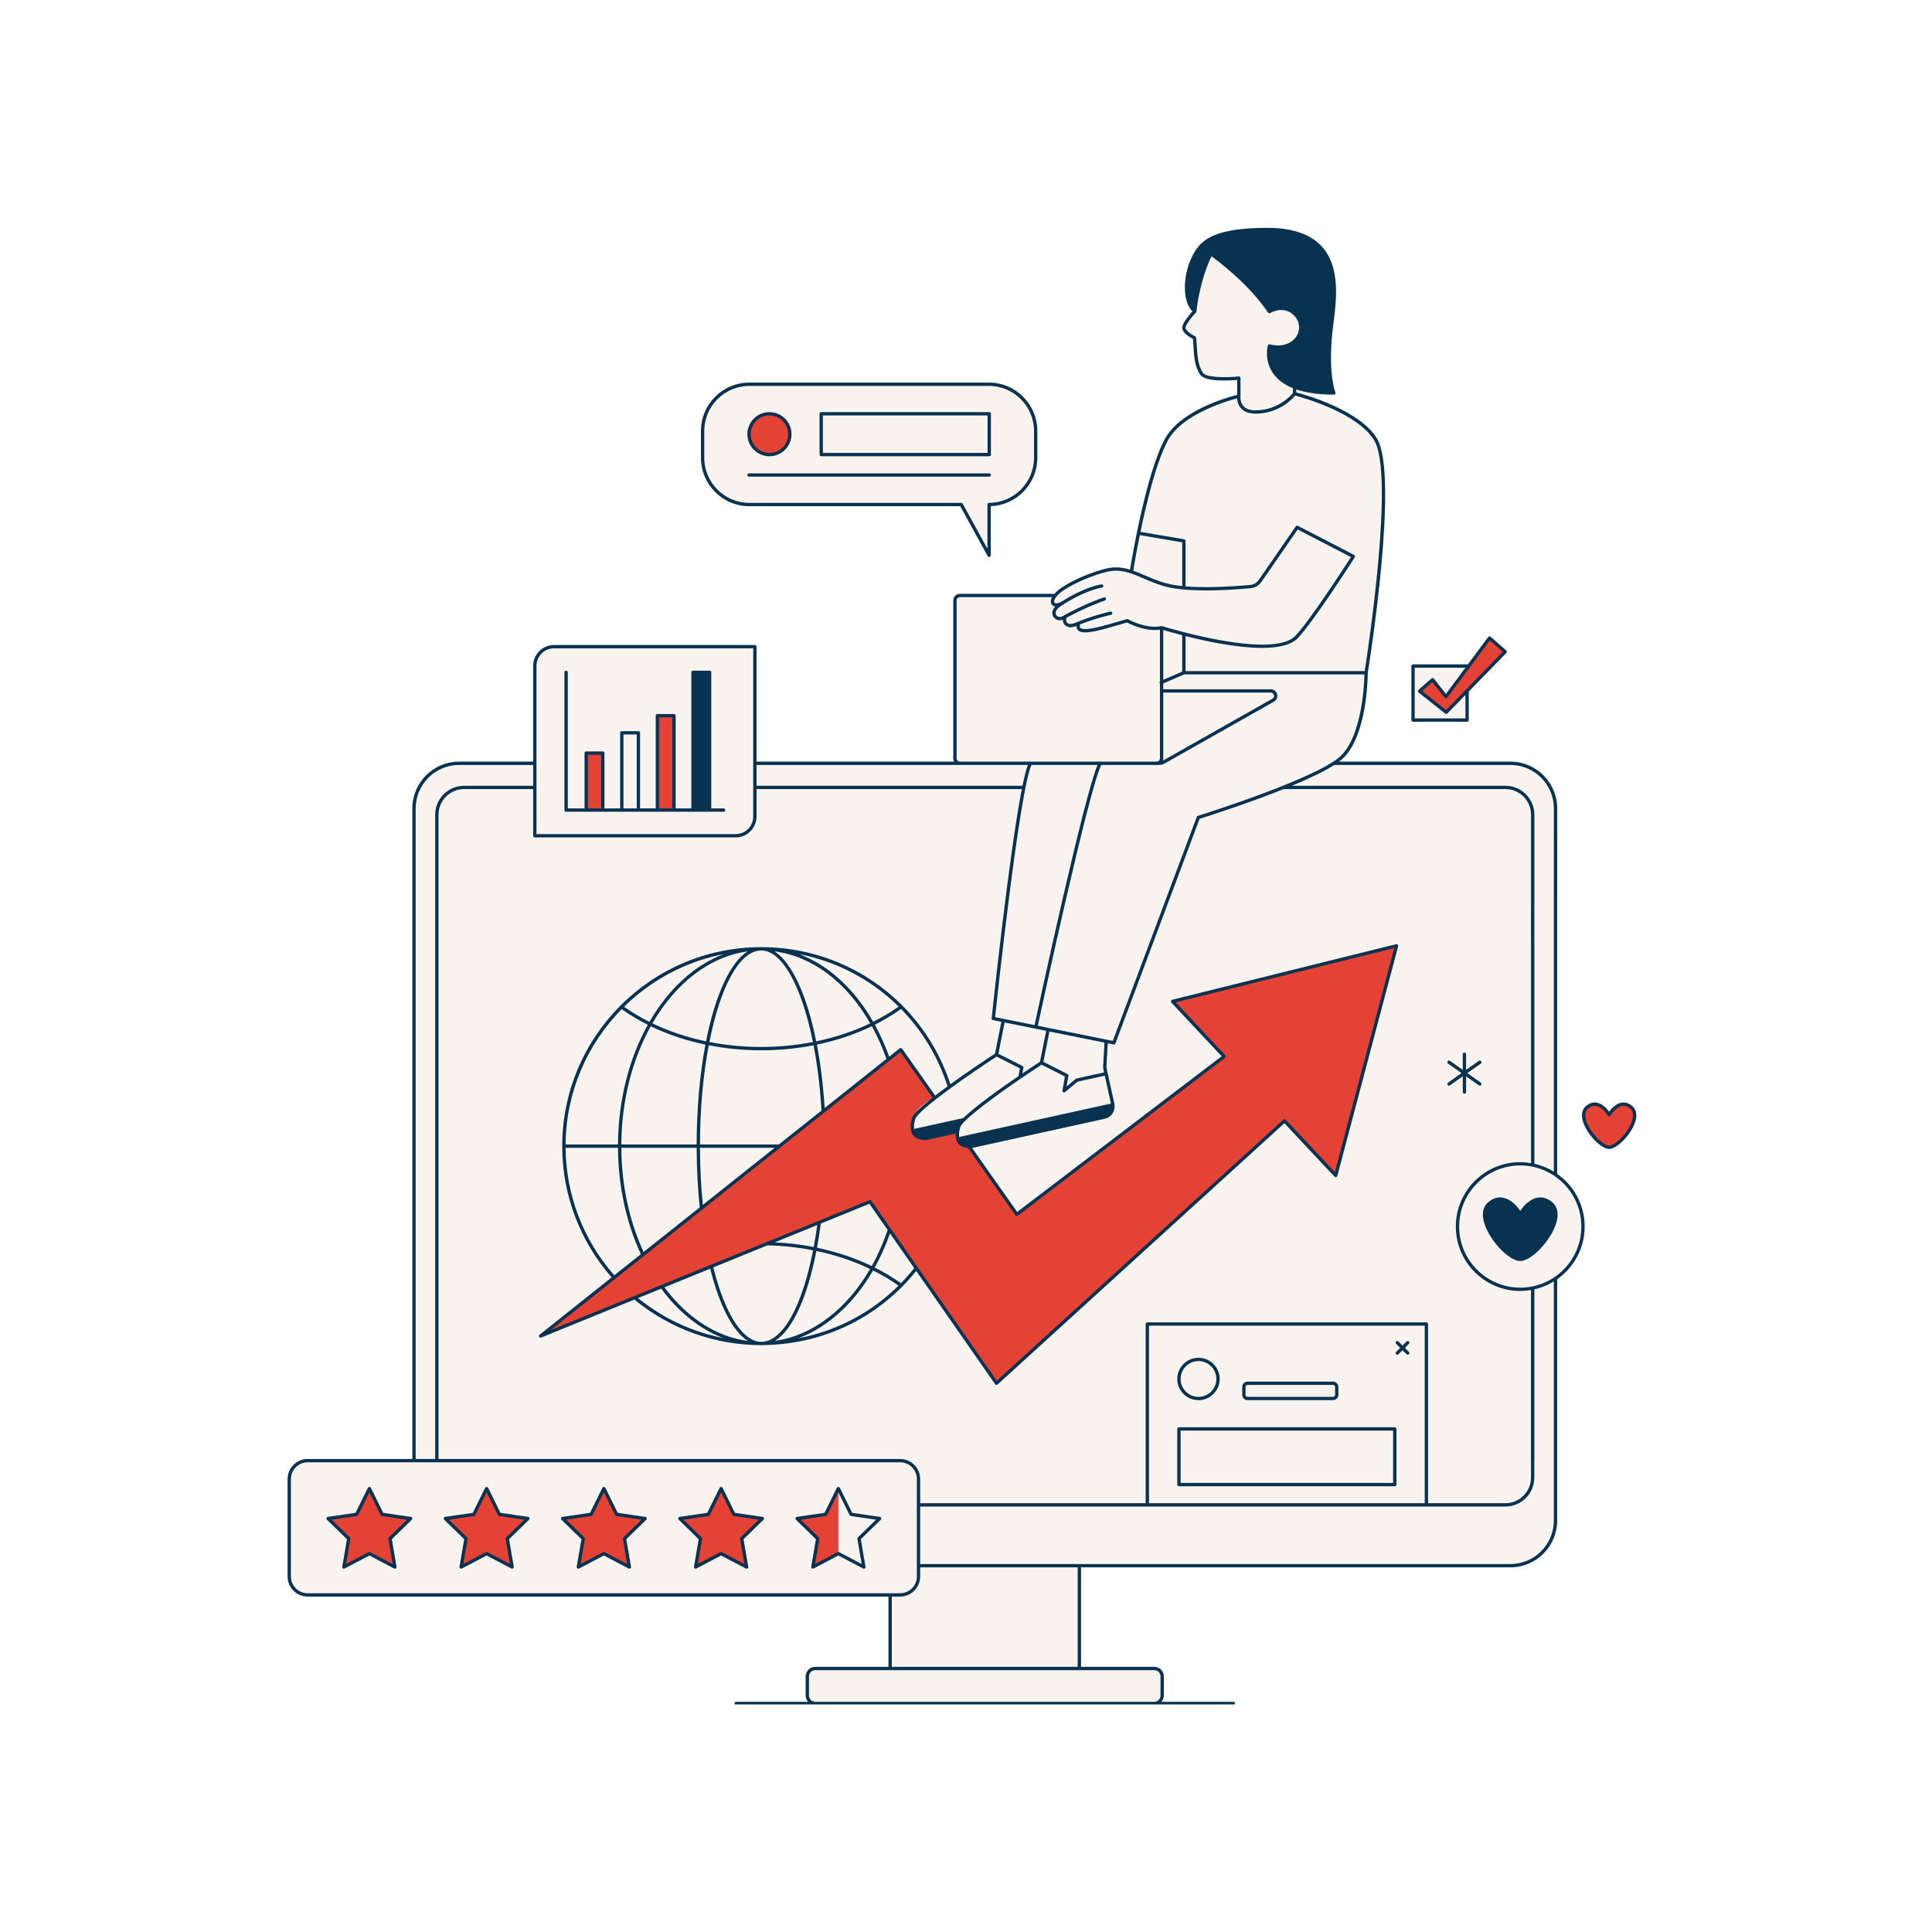 <svg xmlns="http://www.w3.org/2000/svg" xmlns:xlink="http://www.w3.org/1999/xlink" width="1080" zoomAndPan="magnify" viewBox="0 0 810 810" height="1080" preserveAspectRatio="xMidYMid meet" version="1.0"><defs><clipPath id="76c0bd0b07"><path d="M 121 96 L 664 96 L 664 714.602 L 121 714.602 Z M 121 96 " clip-rule="nonzero"/></clipPath><clipPath id="23ded95338"><path d="M 120.457 95.102 L 687 95.102 L 687 714.602 L 120.457 714.602 Z M 120.457 95.102 " clip-rule="nonzero"/></clipPath></defs><g clip-path="url(#76c0bd0b07)"><path fill="#f9f3ef" d="M 615.086 301.898 L 592.426 301.898 L 592.426 279.238 L 615.086 279.238 L 615.086 280.164 L 624.496 267.5 L 631.082 273.234 L 615.086 289.648 Z M 637.371 487.926 C 622.836 487.926 611.059 499.703 611.059 514.238 C 611.059 528.77 622.836 540.547 637.371 540.547 C 651.902 540.547 663.68 528.77 663.68 514.238 C 663.68 499.703 651.902 487.926 637.371 487.926 Z M 414.621 161.102 L 314.164 161.102 C 303.344 161.102 294.574 169.875 294.574 180.695 L 294.574 191.934 C 294.574 202.754 303.344 211.527 314.164 211.527 L 403.008 211.527 L 414.684 232.797 L 414.684 211.523 C 425.477 211.488 434.211 202.734 434.211 191.934 L 434.211 180.695 C 434.211 169.875 425.441 161.102 414.621 161.102 Z M 652.145 376.176 L 652.352 340.012 C 652.414 328.863 643.387 319.793 632.238 319.805 L 585.145 319.844 L 559.645 319.844 C 563.891 316.695 568.879 311.203 570.203 302.223 C 572.617 285.82 572.754 282.051 572.754 282.051 C 572.754 282.051 579.816 242.574 579.703 219.309 C 579.59 196.043 580.586 186.32 574.316 181.059 C 568.047 175.797 558.824 167.41 542.758 165.051 L 542.758 162.266 C 542.758 162.266 555.285 166.488 559.238 164.754 C 558.41 161.91 557.324 156.973 557.348 152.031 C 557.367 147.094 557.266 139.219 558.961 130.508 C 560.66 121.797 559.527 112.32 555.312 105.898 C 551.094 99.48 541.898 95.086 529.109 96.219 C 516.316 97.352 505.445 96.496 500.398 107.883 C 495.355 119.27 496.676 126.688 501.402 130.508 C 497.004 135.57 496.562 136.09 496.344 137.848 C 496.125 139.605 500.922 141.477 500.922 141.477 C 500.922 141.477 501.047 155.07 504.801 157.562 C 508.551 160.055 519.383 158.52 519.383 158.52 L 518.883 166.871 C 518.883 166.871 494.977 170.32 487.91 186.57 C 480.844 202.82 474.332 239.734 474.332 239.734 C 474.332 239.734 470.453 237.336 465.004 238.828 C 459.555 240.32 446.77 243.938 441.875 249.656 L 402.449 249.656 C 401.301 249.656 400.371 250.586 400.371 251.734 L 400.371 317.938 C 400.371 318.793 400.887 319.523 401.625 319.844 L 316.484 319.844 L 316.484 271.113 L 234.18 271.113 C 228.68 271.113 224.227 275.57 224.227 281.066 L 224.227 319.844 L 191.77 319.844 C 181.723 319.844 173.578 327.988 173.578 338.035 L 173.578 612.383 L 128.957 612.383 C 124.711 612.383 121.27 615.824 121.27 620.07 L 121.27 660.992 C 121.27 665.238 124.711 668.68 128.957 668.68 L 373.285 668.68 L 373.285 699.523 L 342.156 699.523 C 340.121 699.523 338.469 701.172 338.469 703.207 L 338.469 710.496 C 338.469 712.531 340.121 714.18 342.156 714.18 L 483.566 714.18 C 485.602 714.18 487.254 712.531 487.254 710.496 L 487.254 703.207 C 487.254 701.172 485.602 699.523 483.566 699.523 L 452.438 699.523 L 452.438 656.426 L 633.953 656.426 C 644 656.426 652.148 648.281 652.148 638.234 L 652.148 376.176 Z M 652.145 376.176 " fill-opacity="1" fill-rule="nonzero"/></g><path fill="#e34234" d="M 637.367 528.008 C 631.211 528.008 616.762 510.262 624.762 504.262 C 631.801 498.984 637.367 508.949 637.367 508.949 C 637.367 508.949 642.938 498.984 649.977 504.262 C 657.977 510.262 643.527 528.008 637.367 528.008 Z M 683.656 464.023 C 678.625 460.246 674.641 467.375 674.641 467.375 C 674.641 467.375 670.66 460.246 665.625 464.023 C 659.902 468.312 670.238 481.004 674.641 481.004 C 679.047 481.004 689.379 468.312 683.656 464.023 Z M 252.73 315.738 L 245.77 315.738 L 245.77 339.633 L 252.73 339.633 Z M 282.578 300.055 L 275.617 300.055 L 275.617 339.633 L 282.578 339.633 Z M 401.363 474.398 L 389.082 477.281 C 389.082 477.281 388.055 477.449 385.859 476.859 C 383.66 476.273 382.484 476.273 382.73 470.246 C 382.973 464.219 391.801 460.145 391.801 460.145 L 377.652 440.07 L 226.668 560.121 L 364.75 503.832 L 417.785 579.941 L 538.527 469.926 L 560 492.84 L 585.504 396.531 L 491.586 419.84 L 513.227 442.93 L 426.316 509.109 L 406.422 480.891 C 400.516 480.16 401.363 474.398 401.363 474.398 Z M 154.871 624.074 L 160.219 634.91 L 172.172 636.648 L 163.52 645.078 L 165.562 656.988 L 154.871 651.363 L 144.176 656.988 L 146.219 645.078 L 137.566 636.648 L 149.523 634.91 Z M 204.023 624.074 L 209.371 634.91 L 221.328 636.648 L 212.676 645.078 L 214.719 656.988 L 204.023 651.363 L 193.332 656.988 L 195.375 645.078 L 186.723 636.648 L 198.68 634.91 Z M 253.18 624.074 L 258.527 634.91 L 270.48 636.648 L 261.832 645.078 L 263.871 656.988 L 253.18 651.363 L 242.484 656.988 L 244.527 645.078 L 235.879 636.648 L 247.832 634.91 Z M 302.336 624.074 L 307.68 634.91 L 319.637 636.648 L 310.984 645.078 L 313.027 656.988 L 302.336 651.363 L 291.641 656.988 L 293.684 645.078 L 285.031 636.648 L 296.988 634.91 Z M 351.488 624.074 L 351.488 651.363 L 340.797 656.988 L 342.836 645.078 L 334.188 636.648 L 346.141 634.91 Z M 624.496 267.5 L 606.238 292.07 L 600.641 284.973 L 595.148 289.75 L 606.34 298.621 L 631.082 273.234 Z M 331.148 182.035 C 331.148 186.762 327.316 190.594 322.59 190.594 C 317.867 190.594 314.035 186.762 314.035 182.035 C 314.035 177.309 317.867 173.48 322.59 173.48 C 327.316 173.48 331.148 177.309 331.148 182.035 Z M 331.148 182.035 " fill-opacity="1" fill-rule="nonzero"/><g clip-path="url(#23ded95338)"><path fill="#093251" d="M 652.844 492.133 L 652.844 376.176 L 652.863 338.926 C 652.863 328.113 644.066 319.316 633.254 319.316 L 561.414 319.316 C 561.988 318.879 562.527 318.449 562.969 318.031 C 573.23 308.359 573.449 283.621 573.449 282.102 C 574.098 278.09 586.672 198.988 577.254 183.766 C 569.883 171.848 547.301 165.516 543.453 164.512 L 543.453 163.273 C 547.68 164.723 552.953 165.453 559.238 165.453 C 559.473 165.453 559.691 165.332 559.82 165.137 C 559.949 164.938 559.969 164.688 559.875 164.473 C 559.844 164.402 556.805 157.238 558.582 139.473 C 558.703 138.234 558.883 136.852 559.078 135.355 C 560.262 126.148 562.055 112.234 554.375 103.555 C 549.656 98.223 541.898 95.52 531.305 95.52 C 531.184 95.52 531.059 95.52 530.934 95.52 C 515.652 95.613 506.898 97.984 502.543 103.219 C 498.574 107.98 496.238 115.996 496.859 122.707 C 497.176 126.141 498.238 128.832 499.938 130.551 C 498.762 131.855 495.977 135.117 495.672 137.062 C 495.309 139.375 498.809 141.418 500.148 142.109 C 500.23 143.043 500.289 144 500.348 144.969 C 500.609 149.242 500.879 153.66 503.137 157.047 C 505.246 160.211 515.559 159.562 518.688 159.289 L 518.691 165.551 C 515.098 166.449 495.129 171.914 488.535 183.793 C 480.672 197.965 474.738 232.902 473.773 238.812 C 470.688 237.871 467.547 237.488 463.875 238.348 C 458.656 239.57 450.555 242.695 445.172 246.301 C 443.793 247.223 442.793 248.129 442.059 248.996 C 441.996 248.977 441.938 248.957 441.875 248.957 L 402.449 248.957 C 400.918 248.957 399.672 250.203 399.672 251.734 L 399.672 317.938 C 399.672 318.441 399.816 318.91 400.055 319.316 L 317.184 319.316 L 317.184 271.113 C 317.184 270.727 316.871 270.414 316.484 270.414 L 232.289 270.414 C 227.457 270.414 223.527 274.348 223.527 279.18 L 223.527 319.316 L 192.484 319.316 C 181.676 319.316 172.879 328.113 172.879 338.926 L 172.879 611.684 L 128.992 611.684 C 124.352 611.684 120.574 615.461 120.574 620.105 L 120.574 660.957 C 120.574 665.602 124.352 669.379 128.992 669.379 L 372.496 669.379 L 372.496 698.824 L 341.797 698.824 C 339.578 698.824 337.773 700.629 337.773 702.852 L 337.773 710.855 C 337.773 711.863 338.16 712.777 338.773 713.484 L 308.641 713.484 C 308.254 713.484 307.941 713.797 307.941 714.184 C 307.941 714.566 308.254 714.879 308.641 714.879 L 517.082 714.879 C 517.469 714.879 517.781 714.566 517.781 714.184 C 517.781 713.797 517.469 713.484 517.082 713.484 L 486.949 713.484 C 487.562 712.777 487.949 711.863 487.949 710.855 L 487.949 702.852 C 487.949 700.629 486.145 698.824 483.926 698.824 L 453.227 698.824 L 453.227 657.125 L 633.234 657.125 C 644.047 657.125 652.844 648.328 652.844 637.516 L 652.844 536.418 C 652.844 536.395 652.832 536.375 652.832 536.348 C 659.801 531.461 664.379 523.379 664.379 514.238 C 664.379 505.102 659.809 497.023 652.844 492.133 Z M 559.461 320.715 L 633.254 320.715 C 643.297 320.715 651.469 328.883 651.469 338.926 L 651.449 376.176 L 651.449 491.23 C 648.961 489.703 646.219 488.559 643.289 487.902 L 643.289 341.562 C 643.289 334.875 637.848 329.434 631.156 329.434 L 541.617 329.434 C 548.648 326.512 555.105 323.48 559.422 320.707 C 559.434 320.707 559.445 320.715 559.461 320.715 Z M 641.895 541.652 C 641.891 541.684 641.875 541.711 641.875 541.746 L 641.875 619.488 C 641.875 625.406 637.059 630.223 631.141 630.223 L 598.715 630.223 L 598.715 555.094 C 598.715 554.711 598.402 554.398 598.016 554.398 L 481.02 554.398 C 480.633 554.398 480.324 554.711 480.324 555.094 L 480.324 630.223 L 385.785 630.223 L 385.785 620.105 C 385.785 615.461 382.008 611.684 377.363 611.684 L 183.848 611.684 L 183.848 341.562 C 183.848 335.645 188.664 330.828 194.582 330.828 L 223.527 330.828 L 223.527 350.395 C 223.527 350.781 223.84 351.094 224.227 351.094 L 308.422 351.094 C 313.254 351.094 317.184 347.164 317.184 342.332 L 317.184 330.828 L 428.402 330.828 C 423.031 358.199 416.098 423.602 415.746 426.922 C 415.707 427.281 415.949 427.609 416.305 427.68 L 419.824 428.391 L 417.16 441.746 C 414.934 443.195 406.477 448.754 398.449 454.57 C 387.207 420.152 355.469 397.09 319.148 397.09 C 273.141 397.09 235.711 434.52 235.711 480.527 C 235.711 500.824 243.074 520.328 256.445 535.551 L 226.23 559.574 C 225.961 559.789 225.887 560.172 226.062 560.473 C 226.238 560.773 226.609 560.898 226.93 560.766 L 266.004 544.84 C 280.906 557.168 299.762 563.961 319.148 563.961 C 319.914 563.961 320.68 563.938 321.445 563.898 C 346.066 563.238 368.75 552.027 384.117 532.848 L 417.215 580.34 C 417.328 580.504 417.508 580.609 417.707 580.633 C 417.734 580.637 417.758 580.637 417.785 580.637 C 417.957 580.637 418.125 580.574 418.254 580.453 L 538.488 470.906 L 559.492 493.316 C 559.664 493.504 559.926 493.578 560.172 493.516 C 560.418 493.453 560.609 493.262 560.676 493.02 L 586.18 396.711 C 586.242 396.473 586.176 396.219 586.004 396.043 C 585.832 395.867 585.578 395.797 585.34 395.855 L 491.418 419.16 C 491.18 419.223 490.988 419.406 490.918 419.641 C 490.848 419.879 490.906 420.137 491.078 420.316 L 512.191 442.844 L 426.469 508.117 L 407.547 481.273 C 407.629 481.258 407.723 481.262 407.805 481.246 L 463.184 469.051 C 464.566 468.746 465.746 467.922 466.508 466.73 C 467.16 465.711 467.41 464.527 467.289 463.344 C 467.309 463.254 467.309 463.156 467.289 463.059 C 467.277 463.023 467.258 462.992 467.242 462.957 C 467.23 462.887 467.234 462.812 467.215 462.742 L 464.41 450 C 464.41 450 464.41 450 464.41 449.996 L 463.875 447.555 L 464.418 437.391 L 466.855 437.883 C 466.902 437.895 466.949 437.898 466.996 437.898 C 467.281 437.898 467.543 437.723 467.648 437.445 L 502.926 343.301 C 505.707 342.426 522.723 337.023 538.223 330.82 C 538.238 330.82 538.254 330.828 538.27 330.828 L 631.156 330.828 C 637.078 330.828 641.895 335.645 641.895 341.562 L 641.895 379.816 C 641.891 379.852 641.875 379.879 641.875 379.914 L 641.875 395.34 C 641.875 395.371 641.891 395.402 641.895 395.434 L 641.895 487.637 C 640.418 487.387 638.914 487.227 637.367 487.227 C 622.477 487.227 610.359 499.344 610.359 514.238 C 610.359 529.129 622.477 541.246 637.367 541.246 C 638.914 541.246 640.418 541.086 641.895 540.836 Z M 597.32 630.223 L 481.719 630.223 L 481.719 555.793 L 597.32 555.793 Z M 460.16 320.715 C 454.379 334.094 435.734 420.484 433.738 429.773 L 417.199 426.438 C 418.09 418.109 427.484 331.098 432.461 320.715 Z M 513.738 442.453 L 492.91 420.23 L 584.531 397.496 L 559.648 491.445 L 539.035 469.449 C 538.777 469.168 538.34 469.152 538.059 469.41 L 417.902 578.891 L 365.32 503.434 C 365.137 503.168 364.785 503.062 364.488 503.188 L 321.32 520.781 C 321.316 520.781 321.316 520.785 321.312 520.785 L 230.914 557.637 L 377.508 441.074 L 390.988 460.195 C 386.379 463.848 382.879 467.078 382.375 468.801 C 381.543 471.637 381.75 473.023 382.113 474.543 C 382.633 476.711 385.238 477.984 387.633 477.984 C 388.078 477.984 388.52 477.941 388.938 477.848 L 400.68 475.262 C 400.637 476.289 400.785 477.098 400.984 477.941 C 401.461 479.922 403.68 481.145 405.887 481.34 L 425.746 509.512 C 425.855 509.668 426.023 509.77 426.207 509.801 C 426.395 509.828 426.586 509.781 426.738 509.664 L 513.648 443.484 C 513.805 443.367 513.906 443.188 513.922 442.988 C 513.938 442.793 513.871 442.598 513.738 442.453 Z M 297.754 531.898 C 301.727 547.695 307.293 558.242 313.555 562.191 C 300.418 560.461 288.184 552.633 278.559 539.723 Z M 277.219 540.266 C 284.59 550.254 293.496 557.289 303.188 560.977 C 290.164 558.387 277.875 552.668 267.484 544.234 Z M 299.055 531.367 L 321.711 522.129 C 328.262 522.273 334.695 522.973 340.891 524.184 C 336.277 547.852 328.125 562.566 319.148 562.566 C 311.434 562.566 303.945 550.91 299.055 531.367 Z M 342.523 523.105 C 343.121 519.891 343.656 516.52 344.125 512.992 L 364.496 504.691 L 372.16 515.688 C 370.316 521.113 368.066 526.172 365.48 530.805 C 358.406 527.398 350.672 524.812 342.523 523.105 Z M 364.789 532.023 C 354.984 548.93 340.613 559.945 324.957 562.148 C 332.273 557.504 338.453 544.105 342.266 524.477 C 350.258 526.152 357.848 528.688 364.789 532.023 Z M 341.156 522.816 C 335.863 521.777 330.402 521.121 324.844 520.852 L 342.633 513.602 C 342.195 516.797 341.703 519.875 341.156 522.816 Z M 366.039 532.641 C 369.809 534.527 373.383 536.645 376.715 538.996 C 365.176 550.43 350.613 558.055 334.703 561.078 C 347.02 556.461 358.035 546.473 366.039 532.641 Z M 377.719 537.992 C 374.297 535.562 370.617 533.375 366.734 531.43 C 369.191 527.012 371.344 522.219 373.141 517.098 L 383.289 531.66 C 381.531 533.879 379.672 535.992 377.719 537.992 Z M 398.559 456.227 C 404.801 451.672 411.953 446.805 417.828 442.973 L 427.602 447.926 L 427.031 451.152 C 419.23 456.477 408.738 463.941 403.871 468.758 L 383.672 473.207 C 383.523 473.238 383.402 473.328 383.309 473.434 C 383.117 472.355 383.121 471.215 383.711 469.191 C 384.301 467.18 390.691 461.969 398.527 456.25 C 398.535 456.242 398.547 456.238 398.559 456.227 Z M 392.086 459.336 L 378.219 439.668 C 378.109 439.512 377.941 439.406 377.75 439.379 C 377.555 439.352 377.367 439.402 377.215 439.523 L 372.812 443.023 C 371.078 438.234 369.051 433.75 366.77 429.609 C 370.652 427.656 374.34 425.461 377.773 423.016 C 386.5 431.926 393.258 442.922 397.27 455.43 C 395.477 456.742 393.727 458.059 392.086 459.336 Z M 269.828 524.91 C 263.812 511.871 260.59 496.805 260.496 481.223 L 292.074 481.223 C 292.094 489.758 292.527 498.152 293.359 506.199 Z M 295.746 437.953 C 293.438 450.164 292.109 464.434 292.07 479.828 L 260.492 479.828 C 260.602 461.172 265.191 443.988 272.828 430.266 C 279.895 433.676 287.613 436.254 295.746 437.953 Z M 273.512 429.047 C 283.152 412.371 297.355 401.059 313.445 398.879 C 306.012 403.605 299.789 417.441 296.008 436.582 C 288.027 434.914 280.449 432.387 273.512 429.047 Z M 294.668 505.16 C 293.898 497.434 293.492 489.395 293.469 481.223 L 324.77 481.223 Z M 326.527 479.828 L 293.465 479.828 C 293.504 464.629 294.844 450.402 297.145 438.23 C 304.23 439.613 311.609 440.348 319.148 440.348 C 326.664 440.348 334.023 439.621 341.086 438.242 C 342.68 446.523 343.832 455.75 344.406 465.613 Z M 345.734 464.555 C 345.137 454.953 344.023 446.004 342.48 437.965 C 350.66 436.262 358.422 433.672 365.527 430.238 C 367.852 434.457 369.91 439.035 371.66 443.938 Z M 342.207 436.598 C 338.348 417.344 332.035 403.543 324.695 398.855 C 340.625 400.926 354.988 411.836 364.84 429.023 C 357.863 432.387 350.238 434.926 342.207 436.598 Z M 366.09 428.391 C 358.152 414.52 347.316 404.637 335.062 400.027 C 351.023 403.137 365.465 410.863 376.77 422.016 C 373.43 424.375 369.855 426.5 366.09 428.391 Z M 340.816 436.875 C 333.84 438.234 326.574 438.949 319.148 438.949 C 311.699 438.949 304.41 438.227 297.418 436.863 C 301.969 413.828 310.004 398.484 319.148 398.484 C 328.012 398.484 336.172 413.785 340.816 436.875 Z M 272.281 428.426 C 268.527 426.547 264.965 424.438 261.633 422.094 C 272.887 411.016 287.309 403.16 303.406 400.02 C 290.969 404.715 280.129 414.832 272.281 428.426 Z M 260.633 423.098 C 264.059 425.523 267.727 427.703 271.594 429.641 C 263.855 443.562 259.207 460.953 259.094 479.828 L 237.125 479.828 C 237.309 457.762 246.246 437.754 260.633 423.098 Z M 259.09 481.223 C 259.184 497.133 262.5 512.52 268.691 525.812 L 257.539 534.684 C 244.516 519.879 237.289 500.953 237.121 481.223 Z M 402.543 476.602 C 402.391 476.637 402.273 476.723 402.18 476.828 C 401.988 475.754 401.988 474.609 402.582 472.59 C 402.762 471.984 403.469 471.086 404.578 469.977 C 404.602 469.957 404.621 469.93 404.645 469.91 C 410.215 464.359 425.695 453.543 436.699 446.371 L 446.469 451.324 L 445.438 457.188 C 445.387 457.477 445.52 457.766 445.777 457.914 C 445.883 457.977 446.004 458.008 446.125 458.008 C 446.285 458.008 446.445 457.953 446.57 457.844 L 451.777 453.492 L 463.199 450.98 L 465.773 462.68 Z M 463.035 437.164 L 462.477 447.574 C 462.473 447.637 462.477 447.699 462.488 447.762 L 462.898 449.617 L 451.309 452.168 C 451.203 452.191 451.098 452.242 451.012 452.312 L 447.145 455.551 L 447.934 451.055 C 447.988 450.754 447.836 450.449 447.562 450.312 L 437.441 445.184 L 439.98 432.461 L 463.047 437.113 C 463.043 437.133 463.035 437.145 463.035 437.164 Z M 436.027 445.141 C 434.895 445.883 432.133 447.691 428.641 450.059 L 429.066 447.66 C 429.117 447.355 428.969 447.055 428.691 446.914 L 418.574 441.785 L 421.191 428.664 L 434.129 431.277 C 434.133 431.277 434.133 431.277 434.137 431.277 L 438.613 432.184 Z M 562.016 317.016 C 551.984 326.469 502.68 341.914 502.184 342.07 C 501.98 342.133 501.812 342.289 501.738 342.492 L 466.551 436.398 L 435.109 430.051 C 436.996 421.273 456.473 331.168 461.695 320.715 L 484.922 320.715 C 486.594 320.715 487.352 320.617 487.82 320.352 L 534.117 294.168 C 535.234 293.539 535.762 292.285 535.438 291.047 C 535.109 289.809 534.031 288.977 532.75 288.977 L 487.699 288.977 L 487.699 286.539 L 496.488 282.75 L 572.043 282.75 C 571.949 286.91 571.012 308.531 562.016 317.016 Z M 495.648 266.328 L 495.648 281.59 L 487.699 285.02 L 487.699 264.113 C 489.109 264.539 491.949 265.367 495.648 266.328 Z M 487.699 290.371 L 532.75 290.371 C 533.535 290.371 533.957 290.902 534.086 291.402 C 534.219 291.898 534.113 292.566 533.43 292.953 L 487.508 318.93 C 487.625 318.617 487.699 318.285 487.699 317.938 Z M 504.297 156.273 C 502.246 153.199 501.988 148.973 501.738 144.883 C 501.672 143.766 501.605 142.664 501.504 141.594 C 501.48 141.352 501.328 141.137 501.109 141.031 C 499.316 140.168 496.871 138.43 497.051 137.277 C 497.305 135.664 500.297 132.188 501.43 130.988 C 501.449 130.969 501.453 130.945 501.469 130.926 C 501.504 130.879 501.535 130.836 501.555 130.785 C 501.57 130.746 501.582 130.711 501.59 130.672 C 501.598 130.641 501.613 130.617 501.617 130.582 C 502.816 119.504 506.484 110.086 507.949 107.488 C 510.805 109.539 523.527 119.023 531.629 131.039 C 531.836 131.352 532.25 131.441 532.574 131.246 C 532.82 131.094 538.75 127.566 543.105 132.914 C 545.012 135.254 545.184 138.426 543.535 140.992 C 541.867 143.59 538.059 145.836 532.383 144.367 C 532 144.266 531.633 144.488 531.535 144.859 C 531.461 145.121 529.82 151.387 534.125 157.023 C 535.984 159.457 538.637 161.371 542.062 162.754 C 542.059 162.77 542.059 162.789 542.059 162.805 L 542.059 164.809 C 541.137 165.922 535.648 172.031 526.422 172.031 C 524.09 172.031 522.371 171.422 521.301 170.223 C 519.812 168.543 520.074 166.211 520.082 166.102 L 520.082 158.52 C 520.082 158.324 519.996 158.133 519.852 158 C 519.723 157.887 519.555 157.82 519.383 157.82 C 519.359 157.82 519.336 157.824 519.309 157.828 C 514.262 158.355 505.719 158.402 504.297 156.273 Z M 489.758 184.469 C 495.801 173.578 514.445 168.117 518.672 167.004 C 518.719 168.047 519.008 169.73 520.246 171.137 C 521.59 172.656 523.668 173.43 526.422 173.43 C 536.043 173.43 541.707 167.41 543.02 165.84 C 546.371 166.727 569.008 173.082 576.07 184.5 C 584.844 198.684 573.324 273.914 572.156 281.352 L 497.043 281.352 L 497.043 266.688 C 505.863 268.918 518.727 271.637 529.086 271.637 C 535.613 271.637 541.152 270.555 544.047 267.594 C 550.41 261.082 567.285 234.781 568 233.664 C 568.109 233.5 568.141 233.297 568.09 233.109 C 568.035 232.918 567.91 232.758 567.734 232.668 L 544.152 220.469 C 543.84 220.309 543.457 220.402 543.258 220.691 L 527.75 243.125 C 526.91 244.34 525.594 245.109 524.145 245.238 C 513.426 246.199 503.965 246.395 497.043 245.84 L 497.043 226.789 C 497.043 226.449 496.797 226.156 496.461 226.098 L 478.152 222.984 C 480.816 210.09 484.965 193.109 489.758 184.469 Z M 477.871 224.355 L 495.648 227.379 L 495.648 245.711 C 493.848 245.531 492.234 245.297 490.859 245.004 C 486.672 244.113 483.27 242.648 479.98 241.23 C 478.309 240.508 476.711 239.82 475.117 239.254 C 475.41 237.457 476.383 231.676 477.871 224.355 Z M 445.945 247.457 C 451.191 243.949 459.098 240.902 464.195 239.707 C 469.848 238.379 474.289 240.293 479.43 242.512 C 482.621 243.891 486.246 245.449 490.566 246.371 C 492.199 246.719 494.145 246.984 496.344 247.176 C 503.414 247.797 513.184 247.621 524.27 246.629 C 526.137 246.461 527.82 245.477 528.895 243.918 L 544.055 221.992 L 566.41 233.555 C 563.727 237.719 548.766 260.766 543.051 266.617 C 533.348 276.539 489.262 263.137 487.281 262.527 C 487.27 262.52 487.25 262.516 487.234 262.512 C 487.227 262.508 487.191 262.496 487.188 262.496 C 487.176 262.492 487.164 262.496 487.152 262.496 C 487.102 262.484 487.055 262.465 487 262.465 C 486.965 262.465 486.938 262.48 486.902 262.484 C 486.879 262.484 486.852 262.477 486.828 262.48 C 480.535 263.867 473.027 259.668 472.953 259.629 C 472.797 259.539 472.609 259.516 472.434 259.559 C 471.441 259.812 470.094 260.211 468.566 260.664 C 464.66 261.828 459.312 263.414 455.832 263.703 C 454.332 263.828 453.258 263.633 452.883 263.172 C 452.672 262.91 452.648 262.492 452.812 261.934 C 452.824 261.891 452.82 261.848 452.824 261.805 C 459.07 259.285 465.719 257.773 465.789 257.758 C 466.168 257.672 466.402 257.301 466.316 256.922 C 466.234 256.547 465.855 256.312 465.484 256.395 C 465.406 256.414 457.688 258.168 450.98 261.062 C 449.105 261.871 447.719 261.742 447.176 260.711 C 446.805 260.016 446.98 259.156 447.371 258.902 C 447.391 258.891 447.402 258.871 447.422 258.855 C 456.172 254.109 463.152 251.801 463.227 251.777 C 463.594 251.66 463.793 251.266 463.676 250.898 C 463.555 250.531 463.16 250.332 462.793 250.453 C 462.715 250.477 454.836 253.074 445.293 258.434 C 444.352 258.961 443.238 258.535 442.793 257.805 C 442.145 256.742 442.941 255.297 444.871 254.027 C 455.027 247.328 461.902 246.387 461.973 246.379 C 462.355 246.332 462.625 245.98 462.578 245.602 C 462.527 245.215 462.152 244.949 461.801 244.996 C 461.516 245.031 454.988 245.922 445.082 252.234 C 445.055 252.246 445.023 252.246 444.996 252.262 C 443.445 253.117 442.34 253.09 442.059 252.621 C 441.609 251.887 442.539 249.738 445.945 247.457 Z M 401.066 317.938 L 401.066 251.734 C 401.066 250.973 401.688 250.352 402.449 250.352 L 441.09 250.352 C 440.441 251.566 440.418 252.617 440.863 253.348 C 441.145 253.805 441.66 254.176 442.402 254.293 C 440.945 255.898 440.949 257.461 441.602 258.531 C 442.199 259.516 443.281 260.066 444.383 260.066 C 444.785 260.066 445.188 259.965 445.578 259.812 C 445.566 260.332 445.68 260.875 445.941 261.363 C 446.188 261.828 446.988 262.984 448.844 262.984 C 449.52 262.984 450.344 262.82 451.324 262.422 C 451.289 263.059 451.438 263.605 451.801 264.051 C 452.512 264.926 453.867 265.27 455.945 265.094 C 459.57 264.797 465 263.18 468.961 262.004 C 470.34 261.594 471.566 261.23 472.516 260.977 C 473.879 261.707 480.305 264.902 486.305 263.984 L 486.305 285.707 C 486.137 285.902 486.078 286.18 486.188 286.43 C 486.215 286.488 486.266 286.52 486.305 286.566 L 486.305 317.938 C 486.305 318.699 485.684 319.316 484.922 319.316 L 402.449 319.316 C 401.688 319.316 401.066 318.699 401.066 317.938 Z M 402.449 320.715 L 430.945 320.715 C 430.25 322.484 429.484 325.504 428.684 329.434 L 317.184 329.434 L 317.184 320.715 Z M 224.922 279.18 C 224.922 275.117 228.23 271.812 232.289 271.812 L 315.789 271.812 L 315.789 342.332 C 315.789 346.395 312.484 349.699 308.422 349.699 L 224.922 349.699 Z M 174.273 338.926 C 174.273 328.883 182.445 320.715 192.484 320.715 L 223.527 320.715 L 223.527 329.434 L 194.582 329.434 C 187.895 329.434 182.453 334.875 182.453 341.562 L 182.453 611.684 L 174.273 611.684 Z M 121.969 660.957 L 121.969 620.105 C 121.969 616.23 125.121 613.078 128.992 613.078 L 377.363 613.078 C 381.238 613.078 384.391 616.23 384.391 620.105 L 384.391 660.957 C 384.391 664.828 381.238 667.98 377.363 667.98 L 128.992 667.98 C 125.121 667.98 121.969 664.828 121.969 660.957 Z M 486.555 702.852 L 486.555 710.855 C 486.555 712.305 485.375 713.484 483.926 713.484 L 341.797 713.484 C 340.348 713.484 339.168 712.305 339.168 710.855 L 339.168 702.852 C 339.168 701.402 340.348 700.219 341.797 700.219 L 483.926 700.219 C 485.375 700.219 486.555 701.402 486.555 702.852 Z M 451.828 698.824 L 373.895 698.824 L 373.895 669.379 L 377.363 669.379 C 382.008 669.379 385.785 665.602 385.785 660.957 L 385.785 657.125 L 451.828 657.125 Z M 651.449 637.516 C 651.449 647.559 643.277 655.73 633.238 655.73 L 385.785 655.73 L 385.785 631.621 L 631.141 631.621 C 637.828 631.621 643.27 626.18 643.27 619.488 L 643.27 612.477 C 643.273 612.445 643.289 612.414 643.289 612.383 L 643.289 540.57 C 646.219 539.914 648.961 538.77 651.449 537.242 Z M 637.367 539.852 C 623.246 539.852 611.754 528.359 611.754 514.238 C 611.754 500.113 623.246 488.621 637.367 488.621 C 651.492 488.621 662.984 500.113 662.984 514.238 C 662.984 528.359 651.492 539.852 637.367 539.852 Z M 314.164 212.227 L 402.594 212.227 L 414.074 233.133 C 414.199 233.359 414.434 233.496 414.684 233.496 C 414.742 233.496 414.801 233.488 414.859 233.473 C 415.168 233.395 415.383 233.117 415.383 232.797 L 415.383 212.207 C 426.211 211.805 434.91 202.852 434.91 191.934 L 434.91 180.695 C 434.91 169.508 425.809 160.402 414.621 160.402 L 314.164 160.402 C 302.977 160.402 293.875 169.508 293.875 180.695 L 293.875 191.934 C 293.875 203.121 302.977 212.227 314.164 212.227 Z M 295.27 180.695 C 295.27 170.277 303.746 161.801 314.164 161.801 L 414.621 161.801 C 425.039 161.801 433.512 170.277 433.512 180.695 L 433.512 191.934 C 433.512 202.316 425.066 210.793 414.684 210.824 C 414.297 210.828 413.988 211.141 413.988 211.523 L 413.988 230.078 L 403.617 211.191 C 403.496 210.969 403.262 210.828 403.008 210.828 L 314.164 210.828 C 303.746 210.828 295.27 202.355 295.27 191.934 Z M 237.344 340.328 L 303.367 340.328 C 303.754 340.328 304.066 340.016 304.066 339.633 C 304.066 339.246 303.754 338.934 303.367 338.934 L 298.203 338.934 L 298.203 281.879 C 298.203 281.492 297.891 281.18 297.504 281.18 L 290.543 281.18 C 290.16 281.18 289.848 281.492 289.848 281.879 L 289.848 338.934 L 283.277 338.934 L 283.277 300.055 C 283.277 299.668 282.965 299.355 282.578 299.355 L 275.621 299.355 C 275.234 299.355 274.922 299.668 274.922 300.055 L 274.922 338.934 L 268.352 338.934 L 268.352 307.238 C 268.352 306.852 268.039 306.539 267.656 306.539 L 260.695 306.539 C 260.309 306.539 259.996 306.852 259.996 307.238 L 259.996 338.934 L 253.426 338.934 L 253.426 315.738 C 253.426 315.352 253.117 315.039 252.73 315.039 L 245.77 315.039 C 245.383 315.039 245.07 315.352 245.07 315.738 L 245.07 338.934 L 238.043 338.934 L 238.043 281.879 C 238.043 281.492 237.73 281.18 237.344 281.18 C 236.961 281.18 236.648 281.492 236.648 281.879 L 236.648 339.633 C 236.648 340.016 236.961 340.328 237.344 340.328 Z M 276.316 300.75 L 281.879 300.75 L 281.879 338.934 L 276.316 338.934 Z M 261.391 307.934 L 266.957 307.934 L 266.957 338.934 L 261.391 338.934 Z M 246.469 316.438 L 252.031 316.438 L 252.031 338.934 L 246.469 338.934 Z M 592.426 302.594 L 615.086 302.594 C 615.473 302.594 615.781 302.285 615.781 301.898 L 615.781 289.934 L 631.582 273.719 C 631.715 273.582 631.785 273.395 631.781 273.203 C 631.77 273.012 631.684 272.832 631.539 272.707 L 624.953 266.973 C 624.805 266.848 624.609 266.785 624.418 266.805 C 624.227 266.828 624.051 266.926 623.934 267.082 L 615.371 278.605 C 615.285 278.566 615.188 278.539 615.086 278.539 L 592.426 278.539 C 592.039 278.539 591.727 278.852 591.727 279.238 L 591.727 301.898 C 591.727 302.281 592.039 302.594 592.426 302.594 Z M 624.605 268.52 L 630.066 273.273 L 606.281 297.684 L 596.238 289.727 L 600.547 285.98 L 605.688 292.5 C 605.824 292.672 606.074 292.742 606.246 292.766 C 606.465 292.766 606.668 292.66 606.797 292.484 Z M 593.125 279.938 L 614.383 279.938 L 606.223 290.922 L 601.188 284.539 C 601.07 284.391 600.895 284.297 600.707 284.277 C 600.516 284.258 600.328 284.32 600.184 284.445 L 594.691 289.223 C 594.531 289.359 594.445 289.559 594.449 289.766 C 594.453 289.973 594.551 290.168 594.715 290.297 L 605.906 299.168 C 606.035 299.27 606.188 299.32 606.34 299.32 C 606.523 299.32 606.703 299.246 606.84 299.109 L 614.387 291.363 L 614.387 301.199 L 593.125 301.199 Z M 650.395 503.699 C 648.461 502.25 646.441 501.738 644.391 502.168 C 641 502.887 638.473 506.027 637.367 507.645 C 636.266 506.023 633.738 502.887 630.348 502.168 C 628.297 501.734 626.277 502.25 624.344 503.699 C 621.676 505.703 621.012 509.008 622.43 513.258 C 624.836 520.477 632.793 528.703 637.367 528.703 C 641.945 528.703 649.902 520.477 652.309 513.258 C 653.727 509.008 653.062 505.703 650.395 503.699 Z M 684.074 463.465 C 682.645 462.391 681.141 462.012 679.621 462.332 C 677.289 462.828 675.52 464.871 674.641 466.098 C 673.766 464.871 671.996 462.828 669.66 462.332 C 668.141 462.012 666.641 462.391 665.207 463.465 C 663.25 464.93 662.742 467.438 663.77 470.52 C 665.512 475.746 671.301 481.703 674.641 481.703 C 677.98 481.703 683.773 475.746 685.516 470.52 C 686.543 467.438 686.031 464.93 684.074 463.465 Z M 684.191 470.082 C 682.547 475.016 677.18 480.305 674.641 480.305 C 672.105 480.305 666.738 475.016 665.094 470.078 C 664.512 468.332 664.203 465.961 666.043 464.582 C 666.902 463.934 667.75 463.617 668.613 463.617 C 668.863 463.617 669.113 463.645 669.367 463.695 C 672.066 464.266 674.012 467.684 674.031 467.715 C 674.156 467.938 674.391 468.074 674.641 468.074 C 674.895 468.074 675.129 467.938 675.25 467.715 C 675.27 467.684 677.203 464.27 679.91 463.699 C 681.039 463.461 682.129 463.746 683.238 464.582 C 685.078 465.961 684.773 468.332 684.191 470.082 Z M 172.273 635.957 L 160.68 634.27 L 155.496 623.766 C 155.262 623.293 154.48 623.293 154.246 623.766 L 149.059 634.27 L 137.469 635.957 C 137.203 635.992 136.984 636.176 136.906 636.43 C 136.824 636.684 136.891 636.961 137.082 637.148 L 145.469 645.324 L 143.488 656.867 C 143.445 657.133 143.551 657.395 143.766 657.551 C 143.887 657.641 144.031 657.684 144.176 657.684 C 144.289 657.684 144.398 657.66 144.5 657.605 L 154.871 652.152 L 165.238 657.605 C 165.473 657.73 165.758 657.707 165.973 657.551 C 166.188 657.395 166.297 657.133 166.25 656.867 L 164.273 645.324 L 172.66 637.148 C 172.852 636.961 172.918 636.684 172.836 636.43 C 172.754 636.176 172.535 635.992 172.273 635.957 Z M 163.035 644.578 C 162.871 644.738 162.797 644.969 162.832 645.195 L 164.637 655.711 L 155.195 650.746 C 155.094 650.695 154.98 650.668 154.871 650.668 C 154.758 650.668 154.648 650.695 154.547 650.746 L 145.105 655.711 L 146.91 645.195 C 146.945 644.969 146.871 644.738 146.707 644.578 L 139.066 637.133 L 149.625 635.602 C 149.852 635.566 150.047 635.422 150.148 635.219 L 154.871 625.652 L 159.59 635.219 C 159.691 635.426 159.891 635.566 160.117 635.602 L 170.672 637.133 Z M 221.426 635.957 L 209.836 634.27 L 204.648 623.766 C 204.414 623.293 203.633 623.293 203.398 623.766 L 198.215 634.27 L 186.621 635.957 C 186.359 635.992 186.141 636.176 186.059 636.43 C 185.977 636.684 186.047 636.961 186.234 637.148 L 194.625 645.324 L 192.645 656.867 C 192.598 657.133 192.707 657.395 192.922 657.551 C 193.043 657.641 193.188 657.684 193.332 657.684 C 193.441 657.684 193.555 657.66 193.656 657.605 L 204.023 652.152 L 214.395 657.605 C 214.629 657.73 214.914 657.707 215.129 657.551 C 215.344 657.395 215.453 657.133 215.406 656.867 L 213.426 645.324 L 221.812 637.148 C 222.004 636.961 222.074 636.684 221.992 636.43 C 221.91 636.176 221.691 635.992 221.426 635.957 Z M 212.191 644.578 C 212.023 644.738 211.949 644.969 211.988 645.195 L 213.793 655.711 L 204.348 650.746 C 204.25 650.695 204.137 650.668 204.023 650.668 C 203.914 650.668 203.801 650.695 203.699 650.746 L 194.258 655.711 L 196.062 645.195 C 196.102 644.969 196.027 644.738 195.859 644.578 L 188.223 637.133 L 198.777 635.602 C 199.004 635.566 199.203 635.422 199.305 635.219 L 204.023 625.652 L 208.746 635.219 C 208.848 635.426 209.043 635.566 209.27 635.602 L 219.828 637.133 Z M 270.582 635.957 L 258.988 634.27 L 253.805 623.766 C 253.57 623.293 252.789 623.293 252.555 623.766 L 247.371 634.27 L 235.777 635.957 C 235.512 635.992 235.297 636.176 235.215 636.43 C 235.133 636.684 235.199 636.961 235.391 637.148 L 243.781 645.324 L 241.797 656.867 C 241.754 657.133 241.859 657.395 242.074 657.551 C 242.195 657.641 242.34 657.684 242.484 657.684 C 242.598 657.684 242.707 657.66 242.809 657.605 L 253.18 652.152 L 263.547 657.605 C 263.781 657.73 264.066 657.707 264.281 657.551 C 264.5 657.395 264.605 657.133 264.562 656.867 L 262.582 645.324 L 270.969 637.148 C 271.16 636.961 271.227 636.684 271.145 636.43 C 271.062 636.176 270.844 635.992 270.582 635.957 Z M 261.344 644.578 C 261.18 644.738 261.105 644.969 261.145 645.195 L 262.945 655.711 L 253.504 650.746 C 253.402 650.695 253.293 650.668 253.18 650.668 C 253.066 650.668 252.957 650.695 252.855 650.746 L 243.414 655.711 L 245.219 645.195 C 245.254 644.969 245.18 644.738 245.016 644.578 L 237.375 637.133 L 247.934 635.602 C 248.16 635.566 248.359 635.422 248.457 635.219 L 253.18 625.652 L 257.902 635.219 C 258 635.426 258.199 635.566 258.426 635.602 L 268.984 637.133 Z M 319.738 635.957 L 308.145 634.27 L 302.961 623.766 C 302.727 623.293 301.941 623.293 301.707 623.766 L 296.523 634.27 L 284.93 635.957 C 284.668 635.992 284.449 636.176 284.367 636.43 C 284.285 636.684 284.355 636.961 284.547 637.148 L 292.934 645.324 L 290.953 656.867 C 290.906 657.133 291.016 657.395 291.23 657.551 C 291.352 657.641 291.496 657.684 291.641 657.684 C 291.754 657.684 291.863 657.66 291.965 657.605 L 302.332 652.152 L 312.703 657.605 C 312.938 657.73 313.223 657.707 313.438 657.551 C 313.652 657.395 313.762 657.133 313.715 656.867 L 311.734 645.324 L 320.121 637.148 C 320.312 636.961 320.383 636.684 320.301 636.43 C 320.219 636.176 320 635.992 319.738 635.957 Z M 310.5 644.578 C 310.336 644.738 310.258 644.969 310.297 645.195 L 312.102 655.711 L 302.66 650.746 C 302.559 650.695 302.445 650.668 302.332 650.668 C 302.223 650.668 302.109 650.695 302.008 650.746 L 292.566 655.711 L 294.371 645.195 C 294.41 644.969 294.336 644.738 294.172 644.578 L 286.531 637.133 L 297.09 635.602 C 297.316 635.566 297.512 635.422 297.613 635.219 L 302.336 625.652 L 307.055 635.219 C 307.156 635.426 307.355 635.566 307.578 635.602 L 318.137 637.133 Z M 368.891 635.957 L 357.297 634.27 L 352.113 623.766 C 351.879 623.293 351.098 623.293 350.863 623.766 L 345.68 634.27 L 334.086 635.957 C 333.824 635.992 333.605 636.176 333.523 636.43 C 333.441 636.684 333.508 636.961 333.699 637.148 L 342.09 645.324 L 340.105 656.867 C 340.062 657.133 340.168 657.395 340.387 657.551 C 340.508 657.641 340.652 657.684 340.797 657.684 C 340.906 657.684 341.016 657.66 341.121 657.605 L 351.488 652.152 L 361.859 657.605 C 362.094 657.73 362.379 657.707 362.594 657.551 C 362.809 657.395 362.914 657.133 362.871 656.867 L 360.891 645.324 L 369.277 637.148 C 369.469 636.961 369.535 636.684 369.453 636.43 C 369.371 636.176 369.156 635.992 368.891 635.957 Z M 359.652 644.578 C 359.488 644.738 359.414 644.969 359.453 645.195 L 361.254 655.711 L 351.812 650.746 C 351.711 650.695 351.602 650.668 351.488 650.668 C 351.375 650.668 351.266 650.695 351.164 650.746 L 341.723 655.711 L 343.527 645.195 C 343.566 644.969 343.488 644.738 343.324 644.578 L 335.688 637.133 L 346.242 635.602 C 346.469 635.566 346.668 635.422 346.77 635.219 L 351.488 625.652 L 356.211 635.219 C 356.312 635.426 356.508 635.566 356.734 635.602 L 367.293 637.133 Z M 613.27 457.828 C 613.27 458.215 613.582 458.527 613.965 458.527 C 614.352 458.527 614.664 458.215 614.664 457.828 L 614.664 451.254 L 620.035 455.043 C 620.156 455.133 620.297 455.172 620.438 455.172 C 620.656 455.172 620.871 455.07 621.008 454.875 C 621.227 454.562 621.152 454.129 620.84 453.906 L 615.176 449.906 L 620.84 445.91 C 621.152 445.688 621.227 445.254 621.008 444.938 C 620.785 444.621 620.348 444.547 620.035 444.77 L 614.664 448.562 L 614.664 441.988 C 614.664 441.602 614.352 441.289 613.965 441.289 C 613.582 441.289 613.27 441.602 613.27 441.988 L 613.27 448.562 L 607.898 444.77 C 607.586 444.547 607.145 444.621 606.926 444.938 C 606.703 445.254 606.777 445.688 607.094 445.91 L 612.758 449.906 L 607.094 453.906 C 606.777 454.129 606.703 454.562 606.926 454.875 C 607.062 455.07 607.277 455.172 607.496 455.172 C 607.633 455.172 607.777 455.133 607.898 455.043 L 613.27 451.254 Z M 322.594 191.289 C 327.695 191.289 331.848 187.141 331.848 182.035 C 331.848 176.934 327.695 172.781 322.594 172.781 C 317.488 172.781 313.336 176.934 313.336 182.035 C 313.336 187.141 317.488 191.289 322.594 191.289 Z M 322.594 174.176 C 326.926 174.176 330.449 177.703 330.449 182.035 C 330.449 186.371 326.926 189.895 322.594 189.895 C 318.258 189.895 314.73 186.371 314.73 182.035 C 314.73 177.703 318.258 174.176 322.594 174.176 Z M 344.301 191.289 L 414.75 191.289 C 415.137 191.289 415.449 190.98 415.449 190.594 L 415.449 173.48 C 415.449 173.094 415.137 172.781 414.75 172.781 L 344.301 172.781 C 343.914 172.781 343.605 173.094 343.605 173.48 L 343.605 190.594 C 343.605 190.98 343.914 191.289 344.301 191.289 Z M 345 174.176 L 414.051 174.176 L 414.051 189.895 L 345 189.895 Z M 314.035 199.848 L 414.75 199.848 C 415.137 199.848 415.449 199.535 415.449 199.148 C 415.449 198.766 415.137 198.453 414.75 198.453 L 314.035 198.453 C 313.648 198.453 313.336 198.766 313.336 199.148 C 313.336 199.535 313.648 199.848 314.035 199.848 Z M 502.469 587.031 C 507.375 587.031 511.363 583.043 511.363 578.137 C 511.363 573.234 507.375 569.246 502.469 569.246 C 497.566 569.246 493.578 573.234 493.578 578.137 C 493.578 583.043 497.566 587.031 502.469 587.031 Z M 502.469 570.641 C 506.605 570.641 509.969 574.004 509.969 578.137 C 509.969 582.273 506.605 585.637 502.469 585.637 C 498.336 585.637 494.973 582.273 494.973 578.137 C 494.973 574.004 498.336 570.641 502.469 570.641 Z M 494.273 623.117 L 584.762 623.117 C 585.148 623.117 585.461 622.805 585.461 622.418 L 585.461 599.086 C 585.461 598.699 585.148 598.387 584.762 598.387 L 494.273 598.387 C 493.891 598.387 493.578 598.699 493.578 599.086 L 493.578 622.418 C 493.578 622.805 493.891 623.117 494.273 623.117 Z M 494.973 599.785 L 584.066 599.785 L 584.066 621.723 L 494.973 621.723 Z M 523.059 587.031 L 558.879 587.031 C 560.125 587.031 561.137 586.016 561.137 584.77 L 561.137 581.5 C 561.137 580.258 560.125 579.242 558.879 579.242 L 523.059 579.242 C 521.812 579.242 520.801 580.258 520.801 581.5 L 520.801 584.77 C 520.801 586.016 521.812 587.031 523.059 587.031 Z M 522.195 581.5 C 522.195 581.023 522.582 580.637 523.059 580.637 L 558.879 580.637 C 559.355 580.637 559.742 581.023 559.742 581.5 L 559.742 584.77 C 559.742 585.25 559.355 585.637 558.879 585.637 L 523.059 585.637 C 522.582 585.637 522.195 585.25 522.195 584.77 Z M 585.336 567.777 C 585.473 567.914 585.652 567.98 585.832 567.98 C 586.008 567.98 586.188 567.914 586.324 567.777 L 588.016 566.086 L 589.703 567.777 C 589.84 567.914 590.02 567.98 590.195 567.98 C 590.375 567.98 590.555 567.914 590.691 567.777 C 590.965 567.504 590.965 567.062 590.691 566.789 L 589 565.098 L 590.691 563.41 C 590.965 563.137 590.965 562.695 590.691 562.422 C 590.418 562.148 589.977 562.148 589.703 562.422 L 588.016 564.113 L 586.324 562.422 C 586.051 562.148 585.609 562.148 585.336 562.422 C 585.066 562.695 585.066 563.137 585.336 563.41 L 587.027 565.098 L 585.336 566.789 C 585.066 567.062 585.066 567.504 585.336 567.777 Z M 585.336 567.777 " fill-opacity="1" fill-rule="nonzero"/></g></svg>